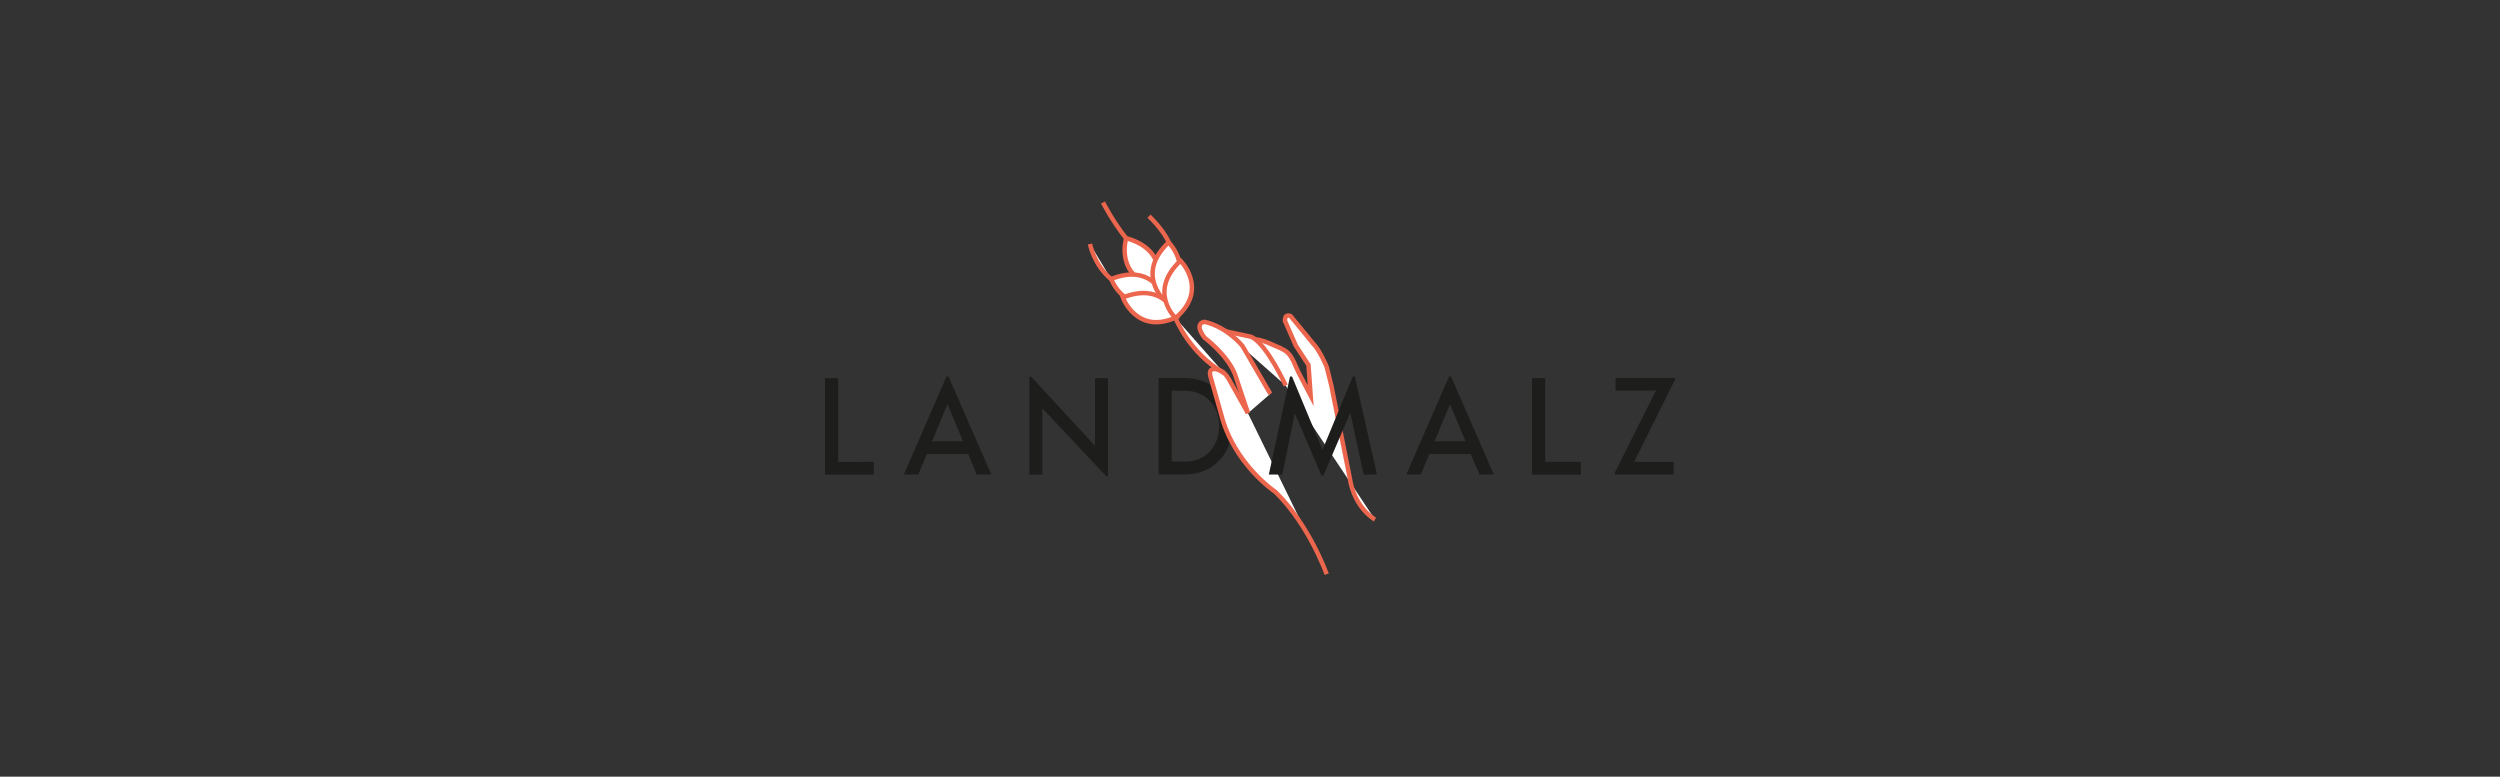 <?xml version="1.0" encoding="utf-8"?>
<!-- Generator: Adobe Illustrator 25.2.3, SVG Export Plug-In . SVG Version: 6.00 Build 0)  -->
<svg version="1.1" id="Ebene_1" xmlns="http://www.w3.org/2000/svg" xmlns:xlink="http://www.w3.org/1999/xlink" x="0px" y="0px"
	 viewBox="0 0 1500 466" style="enable-background:new 0 0 1500 466;" xml:space="preserve">
<rect x="0" y="0" width="1500" height="466" fill="#333333" stroke="none"/>
<style type="text/css">
	.st0{fill:none;stroke:#000000;stroke-width:5.058;stroke-miterlimit:10;}
	.st1{fill:none;stroke:#000000;stroke-width:5.058;stroke-linecap:round;stroke-linejoin:round;stroke-miterlimit:10;}
	.st2{fill:none;stroke:#EB664D;stroke-width:3.035;stroke-linecap:round;stroke-linejoin:round;stroke-miterlimit:10;}
	.st3{fill:none;stroke:#000000;stroke-width:4.544;stroke-miterlimit:10;}
	.st4{fill:none;stroke:#000000;stroke-width:4.038;stroke-linecap:round;stroke-linejoin:round;stroke-miterlimit:10;}
	.st5{fill:#1D1D1B;}
	.st6{fill:#FFFFFF;stroke:#EB664D;stroke-width:2.67;stroke-miterlimit:10;}
</style>
<g>
	<path class="st5" d="M725.8,230.6c4.4,2.5,7.8,6,10.1,10.4c2.3,4.4,3.5,9.3,3.5,14.6c0,5.4-1.2,10.3-3.5,14.7
		c-2.3,4.4-5.7,7.9-10.1,10.5c-4.4,2.6-9.5,3.9-15.4,3.9h-15.2v-57.9h15.2C716.3,226.8,721.4,228.1,725.8,230.6z M721.7,274.2
		c3.2-1.9,5.6-4.5,7.3-7.8c1.7-3.3,2.5-6.8,2.5-10.8c0-4-0.8-7.6-2.5-10.8c-1.7-3.2-4.1-5.7-7.3-7.6c-3.2-1.8-6.9-2.8-11.2-2.8H703
		v42.5h7.4C714.7,277.1,718.5,276.1,721.7,274.2z"/>
	<g>
		<g>
			<path class="st6" d="M675.7,142.9c0,0-7.2,23.4,18.6,29.1C694.3,172,701.9,150.2,675.7,142.9z"/>
			<path class="st6" d="M666.7,167.4c0,0,8.5,23,32.5,11.7C699.1,179.2,691.9,157.3,666.7,167.4z"/>
			<path class="st6" d="M701.2,145.4c0,0,17.3,17.4-3,34.4C698.2,179.7,681.4,164,701.2,145.4z"/>
			<path class="st6" d="M673.7,178.5c0,0,8.5,23,32.5,11.7C706.2,190.2,699,168.4,673.7,178.5z"/>
			<path class="st6" d="M708.3,156.4c0,0,17.3,17.4-3,34.4C705.3,190.8,688.5,175.1,708.3,156.4z"/>
			<path class="st6" d="M654,146.4c0,0,2.3,12.5,12.7,21.1"/>
			<path class="st6" d="M661.8,121.5c0,0,5.5,10.9,13.8,21.4"/>
			<path class="st6" d="M689.4,129.7c0,0,8.8,8.3,11.8,15.7"/>
		</g>
		<path class="st6" d="M796,344.5c0,0-10.3-29.3-30.7-49.3c0,0-25-16.6-32.6-46.6c0,0-6.4-22.6-6.4-22.6c-0.3-0.9-0.5-2.5-0.1-3.4
			c1.1-2.2,5.2-0.8,6.8,0.1c2.5,1.5,4.2,4.4,5.5,6.9l10.2,18.2"/>
		<path class="st6" d="M825,311.7c0,0-12.5-6.7-15.2-25.3l-11-55.1l-2.8-11.2c0,0-4-9.9-8.4-14.3l-13.2-16.1c0,0-3.6-2-3.4,2.9
			l6.5,14.8l7.6,11.6c0,0,1.3,18.4,1.3,18.4c-2.4-4.6-4.8-9.2-7.2-13.8c-2-3.8-3.4-9-6.6-12c-2.4-2.2-6.2-3.5-9.1-4.8
			c-3.4-1.6-6.9-2.9-10.7-3.3"/>
		<path class="st6" d="M771.4,231.3c0,0-11.2-24.7-20.6-29.2l-16.4-3.5"/>
		<path class="st6" d="M762.2,236.3l-16.7-28.7c0,0-9.1-11.4-22.8-14.5c0,0-6.7,0.5,0,9.5c0,0,13.7,10.2,18.3,22l7.8,23.3"/>
		<path class="st6" d="M705.3,190.8c0,0,8.1,21,29.2,33.1"/>
	</g>
	<path class="st5" d="M524.3,277.1v7.7H495v-57.9h7.9v50.2H524.3z"/>
	<path class="st5" d="M580.9,272.4h-24.8l-5.1,12.3h-8.7l25.6-58.8h1.2l25.7,58.8H586L580.9,272.4z M577.8,264.8l-9.3-22.3
		l-9.3,22.3H577.8z"/>
	<path class="st5" d="M664.8,226.8v58.9h-1.1L625.4,245v39.8h-7.8v-58.8h1.1l38.3,41.5v-40.6H664.8z"/>
	<path class="st5" d="M818.2,284.8l-8-37.2l-16.2,37.8h-1.1l-16-37.4l-7.5,36.7h-8.1l12.7-58.8h1.2l18.3,44l18.2-44h1.2l13.3,58.8
		H818.2z"/>
	<path class="st5" d="M882.4,272.4h-24.8l-5.1,12.3h-8.7l25.6-58.8h1.2l25.7,58.8h-8.6L882.4,272.4z M879.3,264.8l-9.3-22.3
		l-9.3,22.3H879.3z"/>
	<path class="st5" d="M948.5,277.1v7.7h-29.3v-57.9h7.9v50.2H948.5z"/>
	<path class="st5" d="M1005,227.8l-24.5,49.3h23.7v7.6h-35.3v-1.2l24.7-49.2h-24.3v-7.6h35.8V227.8z"/>
</g>
</svg>
